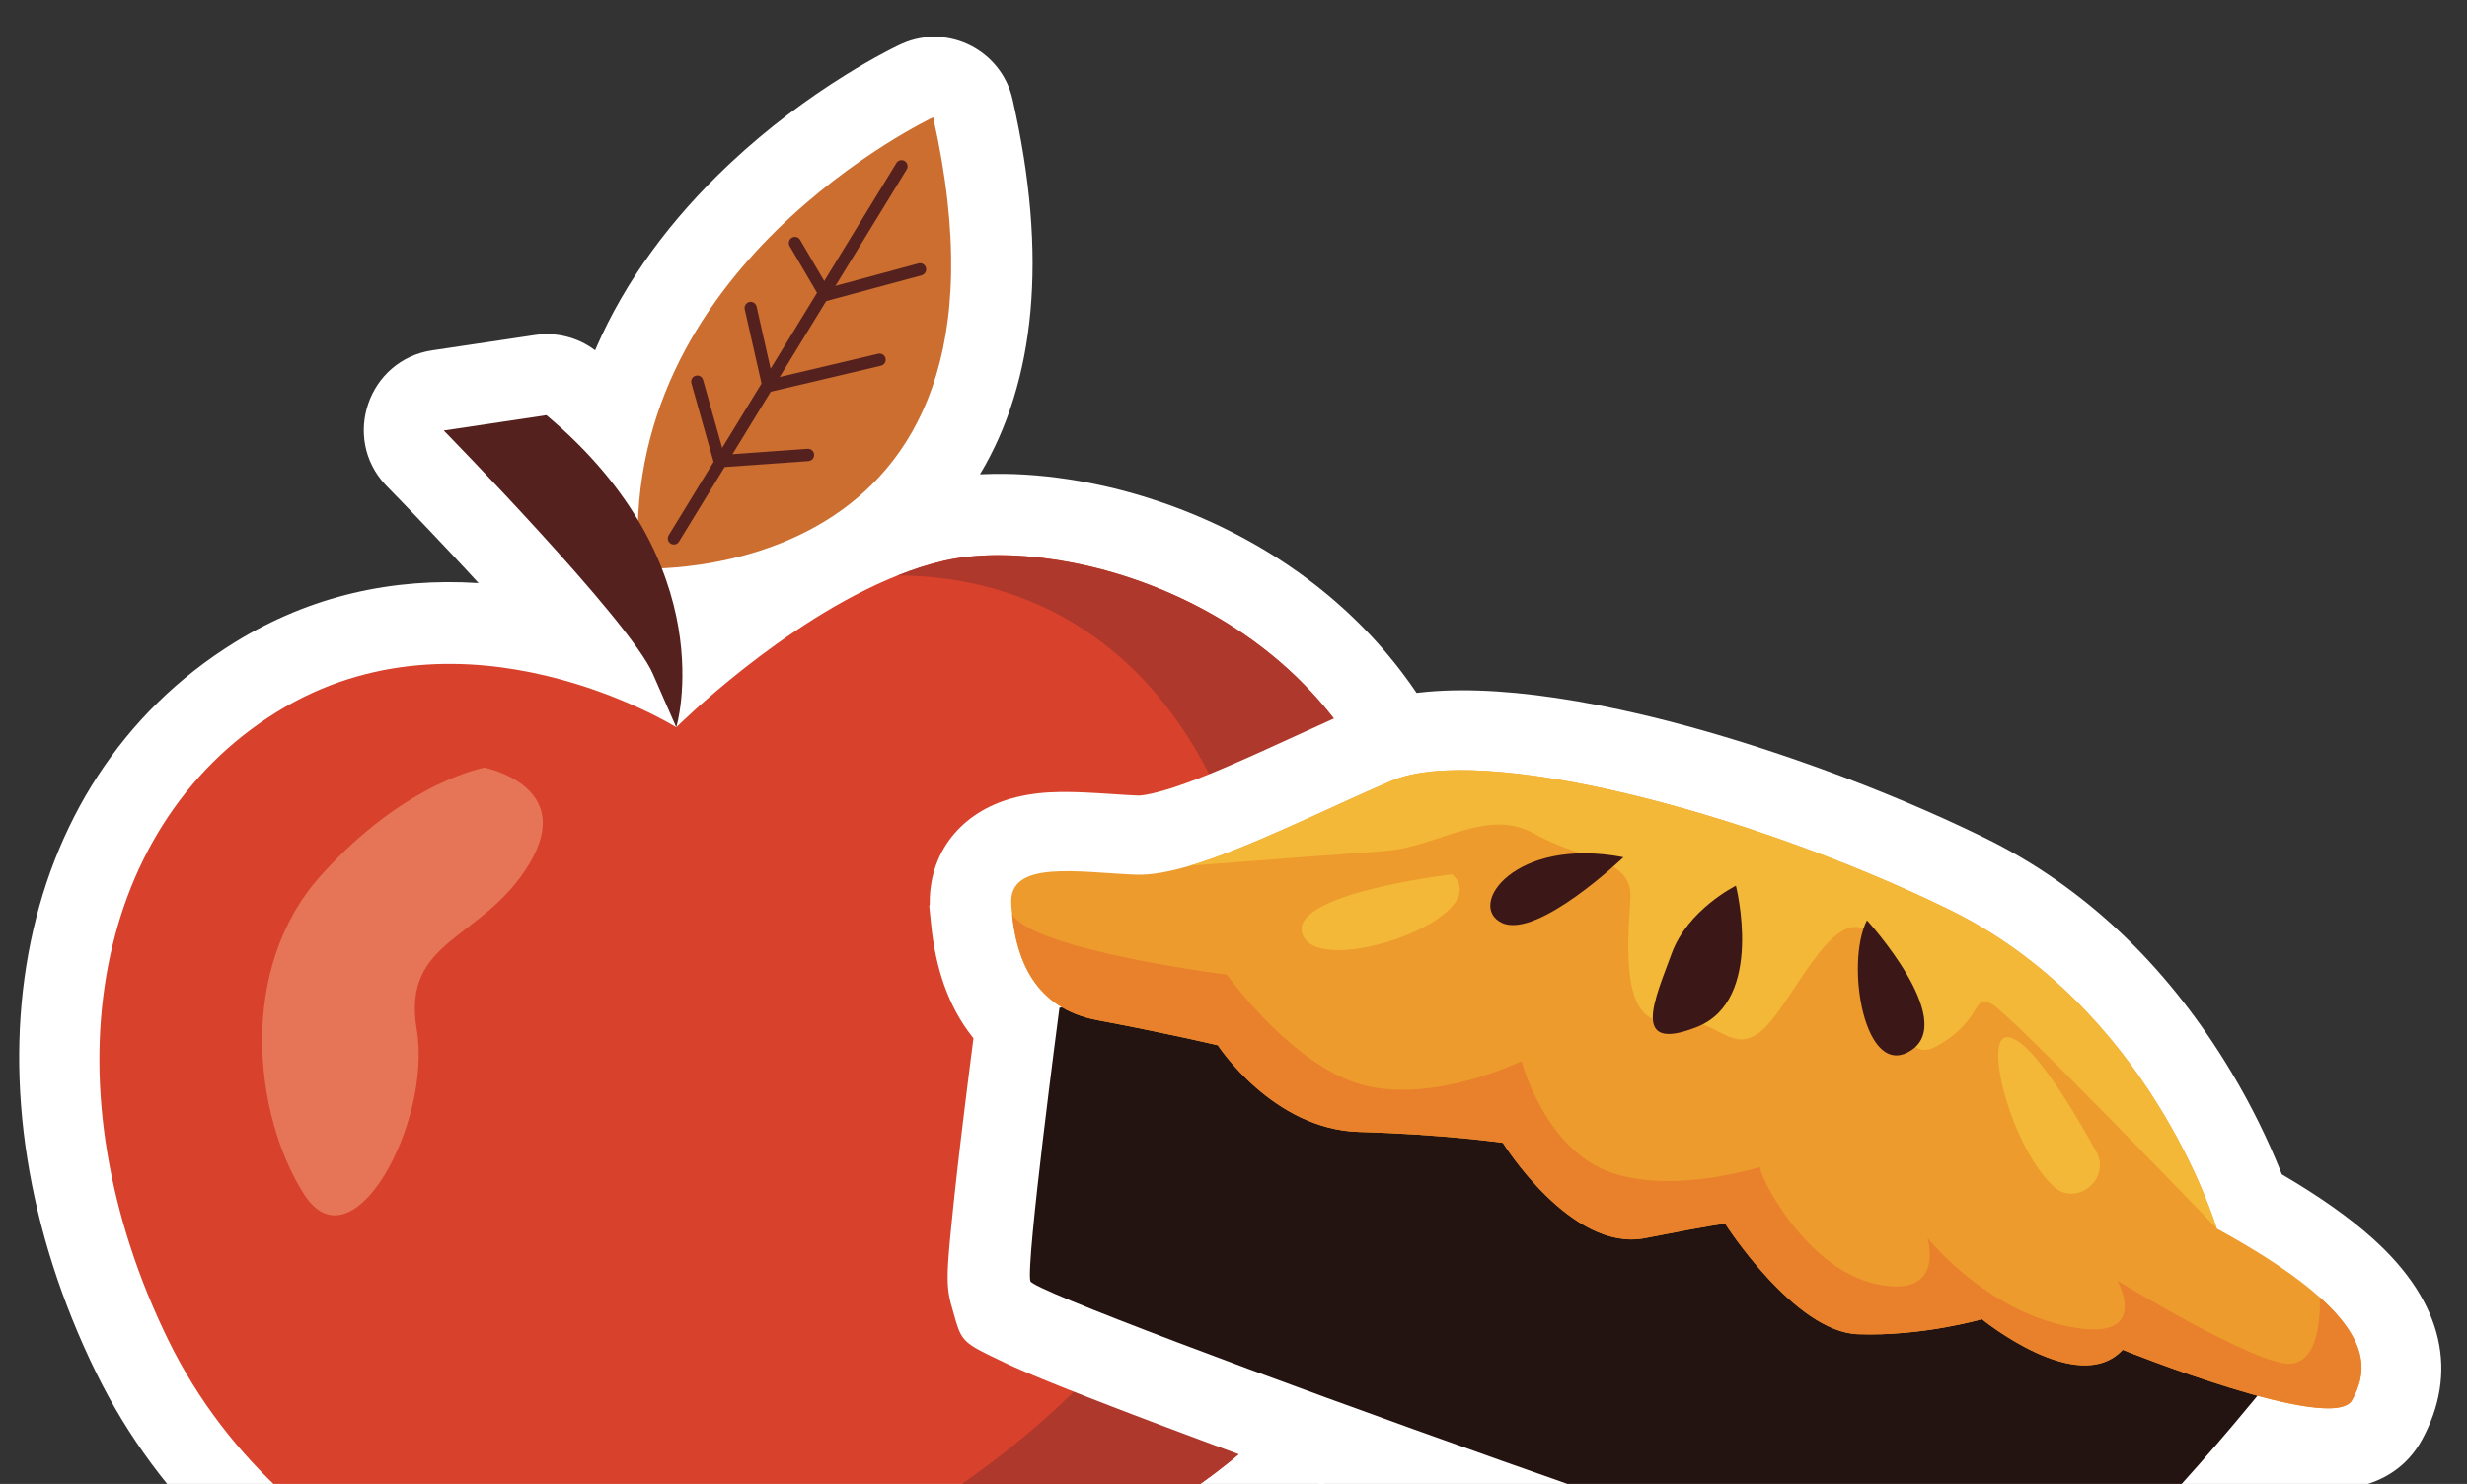 <?xml version="1.0" encoding="UTF-8"?>
<svg width="384px" height="231px" viewBox="0 0 384 231" version="1.1" xmlns="http://www.w3.org/2000/svg" xmlns:xlink="http://www.w3.org/1999/xlink">
    <rect x="0" y="0" width="384" height="231" fill="#333333" stroke="none"/>
    <title>decoration-9</title>
    <g id="decoration-9" stroke="none" stroke-width="1" fill="none" fill-rule="evenodd">
        <g id="Thanksgiving/Stickers/Apple" transform="translate(2.986, 5.732)">
            <path d="M170.477,70.301 L169.656,70.104 L168.734,69.892 L167.572,69.642 C167.185,69.562 166.8,69.484 166.416,69.41 L165.096,69.166 L164.185,69.012 L163.38,68.884 C158.82,68.184 154.369,67.911 150.204,68.077 L149.545,68.107 L149.591,68.033 C158.17,53.699 160.191,34.213 154.626,9.745 C152.881,2.071 144.607,-2.082 137.458,1.051 L137.048,1.239 L136.533,1.488 L135.905,1.802 L135.167,2.183 L134.617,2.473 C132.803,3.438 130.808,4.582 128.674,5.907 C122.622,9.665 116.581,14.169 110.904,19.462 L110.386,19.948 C101.444,28.392 94.376,37.894 89.795,48.448 L89.644,48.799 L89.551,48.728 C86.902,46.768 83.577,45.93 80.3,46.418 L64.305,48.803 C54.304,50.294 50.16,62.431 57.031,69.755 L59.326,72.117 L61.257,74.121 L62.806,75.741 L63.998,76.994 C65.902,79 67.788,81.009 69.623,82.992 L71.505,85.036 L71.427,85.031 C58.261,84.194 45.394,86.937 33.52,94.282 C-1.638,116.017 -9.693,163.709 11.983,207.961 C21.847,228.099 38.383,243.161 58.228,252.649 C59.672,253.339 61.126,253.994 62.584,254.614 L63.836,255.136 C65.088,255.649 66.342,256.136 67.595,256.595 L68.846,257.044 C81.562,261.524 93.949,263.135 101.851,261.028 L102.539,260.838 C104.151,260.382 105.8,259.835 107.483,259.207 L108.097,258.973 L108.306,259.171 C111.682,262.293 116.333,263.636 121.052,262.647 L121.511,262.545 C124.24,261.895 126.485,260.646 128.628,258.938 L128.758,258.832 L129.168,259.039 C130.578,259.728 132.063,260.242 133.683,260.542 C137.991,261.337 142.501,260.36 146.108,257.256 L146.42,256.98 C148.057,255.488 149.223,253.756 150.003,251.889 L150.125,251.587 L150.672,251.531 C155.506,251.007 160.466,249.946 165.522,248.296 L166.439,247.992 L167.569,247.598 C168.699,247.196 169.831,246.764 170.964,246.304 L172.024,245.867 L172.124,245.823 C174.056,245.006 175.99,244.105 177.926,243.118 L179.076,242.522 L180.142,241.952 L181.016,241.471 L181.865,240.995 L182.367,240.709 L183.326,240.154 L184.023,239.744 L185.293,238.978 L185.87,238.622 C187.749,237.456 189.537,236.273 191.269,235.05 L192.384,234.253 L193.293,233.585 C198.11,230.005 202.464,226.117 206.371,221.878 L207.199,220.969 C208.921,219.049 210.551,217.06 212.087,215.004 L212.896,213.904 L213.558,212.975 L214.16,212.108 C215.002,210.878 215.811,209.626 216.588,208.352 L217.262,207.229 L217.863,206.192 L218.384,205.268 L218.884,204.352 L219.484,203.219 C220.005,202.218 220.507,201.205 220.99,200.181 L221.609,198.841 L222.041,197.87 C222.191,197.527 222.339,197.183 222.485,196.837 L222.926,195.775 L223.518,194.286 L223.966,193.106 L224.219,192.418 C224.754,190.943 225.243,189.484 225.699,188.005 L226.157,186.479 L226.51,185.232 L226.87,183.896 L227.126,182.898 L227.302,182.188 L227.515,181.296 C227.691,180.546 227.857,179.797 228.016,179.044 L228.365,177.322 L228.62,175.969 L228.881,174.471 L229.032,173.542 C229.103,173.096 229.169,172.664 229.232,172.236 L229.411,170.972 C229.595,169.615 229.756,168.262 229.894,166.899 L230.036,165.41 L230.087,164.828 L230.14,164.19 L230.224,163.076 L230.316,161.672 L230.382,160.503 C230.503,158.17 230.565,155.799 230.569,153.386 L230.56,151.438 L230.543,150.273 L230.526,149.47 C230.434,145.578 230.196,141.615 229.813,137.546 L229.733,136.731 L229.612,135.63 L229.539,135.019 L229.419,134.091 L229.311,133.316 L229.176,132.41 L228.993,131.284 L228.831,130.364 L228.634,129.312 L228.436,128.328 L228.28,127.601 C228.145,126.977 227.999,126.346 227.845,125.713 L227.548,124.532 L227.228,123.34 L226.983,122.478 L226.652,121.369 L226.325,120.327 L225.977,119.277 L225.664,118.372 L225.289,117.336 L224.851,116.182 L224.644,115.659 L224.46,115.199 L224.065,114.245 L223.644,113.268 L223.159,112.193 L222.494,110.784 L221.874,109.541 L221.54,108.896 L221.229,108.308 L220.619,107.192 C220.041,106.16 219.466,105.187 218.875,104.24 L218.142,103.089 L217.654,102.35 L217.205,101.685 L216.695,100.95 L216.237,100.308 L215.575,99.404 L215.022,98.671 L214.298,97.74 L213.898,97.239 C213.501,96.746 213.111,96.276 212.719,95.815 L212.266,95.286 L211.441,94.35 L210.575,93.401 L209.983,92.772 L209.446,92.213 L208.781,91.537 L208.23,90.991 L207.345,90.137 L207.048,89.855 L206.539,89.381 L206.06,88.944 L204.697,87.738 L204.207,87.32 L203.683,86.879 L202.735,86.102 L201.951,85.478 L201.491,85.12 L200.405,84.297 L199.727,83.798 L199.095,83.342 L197.495,82.231 L196.327,81.455 L195.471,80.905 L194.94,80.573 L193.984,79.987 L193.003,79.404 L192.202,78.942 L191.463,78.527 L190.445,77.97 L189.566,77.504 L188.34,76.877 L186.821,76.134 L185.957,75.729 L185.091,75.334 C184.952,75.271 184.815,75.21 184.679,75.15 L183.598,74.68 L182.524,74.231 C182.349,74.159 182.175,74.089 182.002,74.019 L181.292,73.737 L180.094,73.277 L179.108,72.914 L178.012,72.527 L177.599,72.387 L177.38,72.311 C176.806,72.117 176.232,71.93 175.661,71.751 L174.579,71.419 C174.19,71.302 173.806,71.19 173.425,71.082 L172.594,70.85 L171.589,70.582 L170.477,70.301 Z" id="Sticker" fill="#FFFFFF" fill-rule="nonzero"></path>
            <g id="Thanksgiving/Stuffs/Apple" transform="translate(12.487, 12.53)">
                <path d="M106.893,223.518 C106.893,223.518 100.895,232.051 103.64,237.191 C106.384,242.34 114.947,229.25 114.947,229.25 C114.947,229.25 122.112,238.496 125.357,235.695 C128.61,232.884 121.045,216.953 121.045,216.953 L106.893,223.518" id="Fill-2623" fill="#54211E"></path>
                <g id="Thanksgiving/Stuffs/Leaf5" transform="translate(83.786, 0)">
                    <path d="M45.992,0 C45.992,0 -3.635,23.356 0.213,70.239 C0.213,70.239 62.57,73.717 45.992,0" id="Fill-2624" fill="#CB6E30"></path>
                    <path d="M6.426,66.058 L41.871,8.113 C42.144,7.668 42.007,7.087 41.565,6.81 C41.13,6.536 40.555,6.668 40.282,7.103 C40.28,7.106 40.278,7.109 40.276,7.112 L4.831,65.058 C4.559,65.503 4.696,66.084 5.138,66.361 C5.573,66.634 6.148,66.503 6.421,66.068 C6.423,66.065 6.425,66.061 6.426,66.058 Z" id="Fill-2625" fill="#54211E"></path>
                    <path d="M28.765,28.765 L44.191,24.596 C44.702,24.458 45.005,23.933 44.87,23.421 C44.736,22.913 44.215,22.61 43.707,22.744 C43.706,22.745 43.704,22.745 43.702,22.746 L29.662,26.54 L29.662,26.54 L25.275,19.074 C25.015,18.631 24.444,18.483 24.001,18.743 C23.997,18.746 23.993,18.748 23.989,18.75 C23.541,19.022 23.395,19.603 23.66,20.056 L28.765,28.765 L28.765,28.765 Z" id="Fill-2626" fill="#54211E"></path>
                    <path d="M16.662,29.89 L19.623,42.97 L19.623,42.97 L37.865,38.67 C38.379,38.549 38.698,38.035 38.579,37.521 C38.462,37.009 37.952,36.691 37.441,36.808 C37.439,36.809 37.438,36.809 37.436,36.809 L21.039,40.675 L21.039,40.675 L18.506,29.465 C18.391,28.958 17.886,28.639 17.379,28.754 C17.377,28.754 17.376,28.754 17.375,28.755 C16.865,28.872 16.546,29.38 16.662,29.89 Z" id="Fill-2627" fill="#54211E"></path>
                    <path d="M12.066,54.547 L26.573,53.513 C27.101,53.475 27.5,53.018 27.464,52.489 C27.428,51.964 26.973,51.567 26.447,51.602 C26.446,51.602 26.445,51.602 26.444,51.602 L13.452,52.535 L13.452,52.535 L10.178,40.877 C10.038,40.379 9.521,40.088 9.023,40.228 C9.021,40.229 9.018,40.23 9.016,40.23 C8.513,40.376 8.223,40.899 8.364,41.402 L12.066,54.547 L12.066,54.547 Z" id="Fill-2628" fill="#54211E"></path>
                </g>
                <path d="M53.599,48.757 C53.599,48.757 82.472,78.24 86.134,86.603 C89.797,94.965 89.797,94.965 89.797,94.965 C89.797,94.965 97.392,69.667 69.577,46.368 L53.599,48.757" id="Fill-2629" fill="#54211E"></path>
                <path d="M204.68,126.445 C209.191,174.751 191.526,202.156 162.264,218.449 C133.022,234.741 112.862,223.609 112.862,223.609 C112.862,223.609 111.744,224.361 109.897,225.516 C104.947,228.578 94.628,234.561 86.065,236.869 C74.318,240.011 29.596,228.999 10.694,190.291 C-8.199,151.602 -1.742,110.765 27.56,92.596 C56.862,74.416 89.797,94.955 89.797,94.955 C89.797,94.955 106.334,78.471 124.219,71.334 C126.654,70.36 129.109,69.567 131.555,69.005 C151.994,64.367 200.169,78.15 204.68,126.445" id="Fill-2630" fill="#D8412B"></path>
                <path d="M59.946,101.239 C59.946,101.239 74.208,104.019 66.962,116.136 C59.717,128.252 46.982,127.831 49.397,142.025 C51.822,156.22 39.447,179.71 31.782,167.553 C24.117,155.387 21.352,132.629 34.496,118.003 C47.64,103.367 59.946,101.239 59.946,101.239" id="Fill-2631" fill="#E57556"></path>
                <path d="M112.862,223.609 C112.862,223.609 111.744,224.361 109.897,225.516 C109.748,224.743 110.626,224.09 112.862,223.609" id="Fill-2632" fill="#DC502C"></path>
                <path d="M130.896,227.323 C128.75,227.323 126.774,227.192 124.978,226.971 C117.283,226.048 112.862,223.609 112.862,223.609 C130.836,219.754 195.139,175.303 179.171,118.876 C167.224,76.664 138.261,71.334 124.409,71.334 C124.349,71.334 124.279,71.334 124.219,71.334 C126.654,70.36 129.109,69.567 131.555,69.005 C134,68.453 136.854,68.162 139.968,68.162 C162.903,68.162 200.707,83.932 204.68,126.445 C205.149,131.445 205.379,136.223 205.379,140.791 C205.409,180.302 188.502,203.843 162.264,218.449 C149.908,225.335 139.17,227.323 130.896,227.323" id="Fill-2633" fill="#AE382B"></path>
            </g>
        </g>
        <g id="Group" transform="translate(121.318, 77.169)">
            <g id="Thanksgiving/Stickers/Tart-Copy" transform="translate(139.304, 104.312) scale(-1, 1) translate(-139.304, -104.312) ">
                <path d="M140.015,38.483 L138.875,38.479 C129.603,38.468 120.35,38.923 111.614,39.835 C93.931,41.676 78.126,48.952 64.371,59.713 C59.57,63.469 55.335,67.415 51.674,71.348 L50.865,72.228 L50.247,72.915 L49.927,73.276 L49.844,73.291 C43.15,74.526 37.643,76.027 33.151,77.843 C19.243,83.449 13.542,93.039 15.285,104.629 C16.007,109.38 18.718,112.734 22.281,114.992 C24.214,116.218 26.325,117.066 28.725,117.735 L29.25,117.876 C30.133,118.108 31.063,118.319 32.041,118.51 L32.545,118.604 L32.772,119.214 C34.95,125.064 37.413,131.26 40.011,137.19 C40.369,138.006 40.724,138.806 41.078,139.589 L41.784,141.136 C43.892,145.709 45.936,149.694 47.922,153.015 C51.923,159.708 55.527,163.911 60.978,165.943 L61.116,165.993 L61.403,166.091 L61.706,166.187 L62.025,166.28 L62.536,166.415 L63.084,166.545 L63.672,166.67 L64.086,166.75 L64.742,166.867 L65.44,166.979 L65.93,167.051 L66.701,167.155 L67.518,167.256 L68.38,167.353 L69.291,167.446 L70.916,167.593 L71.605,167.649 L73.051,167.758 L74.591,167.863 L76.226,167.962 L77.961,168.058 L80.271,168.174 L82.744,168.285 L87.623,168.476 L91.813,168.621 L97.396,168.794 L101.24,168.901 L107.295,169.05 L114.755,169.209 L119.188,169.292 L126.038,169.404 L131.908,169.488 L137.902,169.561 L143.997,169.625 L151.251,169.686 L158.169,169.73 L162.732,169.751 L169.472,169.771 L173.878,169.777 L180.802,169.772 L187.536,169.749 L191.842,169.725 L196.99,169.684 L201.848,169.631 L205.012,169.588 L208.531,169.529 L213.025,169.435 L216.462,169.343 L218.532,169.275 L220.42,169.203 L221.795,169.142 L223.095,169.076 L223.897,169.029 L225.006,168.956 C225.123,168.948 225.238,168.939 225.351,168.93 L226.004,168.878 L226.608,168.823 L228.965,168.59 L229.537,168.529 L230.068,168.468 L230.794,168.375 L231.233,168.31 L231.641,168.242 L232.018,168.169 C232.079,168.156 232.138,168.143 232.196,168.13 L232.534,168.048 C233.617,167.761 234.302,167.351 234.995,166.63 L235.203,166.404 C235.238,166.365 235.273,166.325 235.308,166.284 L235.521,166.028 L235.741,165.751 L236.088,165.292 L236.596,164.596 L237.685,163.084 L237.955,162.687 L238.21,162.288 L238.372,162.018 L238.528,161.742 L238.68,161.46 L238.828,161.169 L238.972,160.868 L239.114,160.555 L239.254,160.227 L239.393,159.884 L239.531,159.524 L239.738,158.947 L239.947,158.321 L240.162,157.641 L240.383,156.9 L240.693,155.807 L241.026,154.583 L241.577,152.468 L242.441,149.057 L243.057,146.577 L243.775,143.625 L244.731,139.615 L245.677,135.577 L246.42,132.364 L247.168,129.095 L247.918,125.791 L248.541,123.019 L248.735,122.904 C253.966,119.692 257.861,114.712 260.815,108.583 L262.053,106.016 L262.052,105.79 L262.175,105.461 C265.093,97.398 261.766,89.896 255.082,85.459 C253.189,84.203 251.296,83.263 248.916,82.364 L248.104,82.065 C247.966,82.016 247.826,81.966 247.684,81.916 L246.81,81.618 L245.891,81.317 C245.733,81.266 245.574,81.215 245.412,81.164 L244.416,80.855 L243.364,80.537 L239.086,79.28 L237.897,78.916 L237.363,78.747 L237.277,78.716 L237.174,78.675 L236.934,78.566 C236.89,78.545 236.844,78.522 236.797,78.498 L236.49,78.334 L236.142,78.134 L235.754,77.899 C235.686,77.856 235.617,77.813 235.546,77.768 L235.102,77.479 L234.625,77.155 L234.115,76.795 L233.637,76.448 L233.025,75.984 L232.554,75.618 L231.83,75.041 L231.084,74.427 L230.31,73.774 L229.504,73.077 L228.664,72.333 L228.082,71.81 L227.174,70.981 L226.221,70.096 L224.871,68.823 L223.423,67.437 L221.868,65.93 L212.321,56.55 L210.775,55.067 L209.811,54.155 C202.234,46.999 187.072,42.338 167.919,40.08 L166.244,39.89 C165.963,39.859 165.681,39.829 165.399,39.799 L163.694,39.627 C163.409,39.599 163.122,39.572 162.835,39.545 L161.102,39.391 L159.352,39.249 L157.584,39.119 L155.798,39.001 C155.5,38.983 155.2,38.965 154.9,38.947 L153.09,38.847 L151.265,38.759 C150.96,38.745 150.653,38.732 150.347,38.72 L148.499,38.65 L146.637,38.592 C146.326,38.583 146.014,38.575 145.701,38.567 L143.818,38.527 L141.923,38.499 L140.015,38.483 Z" id="Path" fill="#FFFFFF" fill-rule="nonzero" transform="translate(139.109, 104.128) rotate(-20) translate(-139.109, -104.128) "></path>
                <g id="Group" transform="translate(27.413, 50.74)">
                    <g id="Thanksgiving/Stuffs/Tart" transform="translate(112.28, 53.166) rotate(-20) translate(-112.28, -53.166) ">
                        <path d="M37.853,102.838 C46.579,106.068 198.203,106.803 199.826,104.577 C201.449,102.351 210.134,63.019 210.134,63.019 L192.622,54.657 L39.922,50.682 L13.872,54.939 C13.872,54.939 29.125,99.599 37.853,102.838 Z" id="Fill-2284" fill="#241411"></path>
                        <path d="M222.719,50.388 C222.499,50.895 222.265,51.411 221.999,51.948 L221.999,51.958 C219.089,57.97 213.91,64.499 203.851,62.82 C192.883,61.011 184.968,60.087 184.968,60.087 C184.968,60.087 172.483,69.488 159.701,65.245 C146.918,61.011 138.08,59.183 138.08,59.183 C138.08,59.183 122.247,71.615 112.203,65.543 C102.159,59.481 101.251,59.183 101.251,59.183 C101.251,59.183 85.419,71.306 75.985,68.285 C66.535,65.245 58.619,59.481 58.619,59.481 C58.619,59.481 40.362,65.851 36.404,56.46 C36.404,56.46 1.094,57.662 0.171,51.6 C-0.471,47.347 0.248,42.358 10.371,38.294 C14.689,36.555 20.728,34.995 29.098,33.713 L29.113,33.703 C29.77,32.828 50.954,4.864 85.419,1.286 C120.432,-2.361 162.736,1.892 173.703,12.208 C181.823,19.84 190.943,29.618 198.594,35.303 C201.27,37.28 203.773,38.761 205.979,39.476 C214.505,42.209 225.456,44.028 222.719,50.388" id="Fill-2285" fill="#ED9B2D"></path>
                        <path d="M198.594,35.303 C189.583,31.208 175.955,25.027 170.965,22.811 C163.252,19.373 158.387,10.876 149.86,12.297 C141.333,13.718 134.231,10.479 132.401,16.739 C130.571,23.02 127.128,35.949 120.432,32.5 C113.737,29.072 109.872,34.12 106.618,29.678 C103.379,25.226 102.973,9.256 97.294,8.67 C91.599,8.064 85.513,28.466 79.834,22.006 C74.155,15.537 77.597,12.098 73.748,12.903 C69.931,13.698 30.084,33.236 29.113,33.703 C29.77,32.828 50.954,4.864 85.419,1.286 C120.432,-2.361 162.736,1.892 173.703,12.208 C181.823,19.84 190.943,29.618 198.594,35.303" id="Fill-2286" fill="#F4B838"></path>
                        <path d="M96.68,7.249 C96.68,7.249 78.11,16.948 83.284,23.914 C88.46,30.89 97.593,14.821 96.68,7.249" id="Fill-2287" fill="#3B1717"></path>
                        <path d="M117.686,9.167 C117.686,9.167 107.335,24.322 115.859,31.904 C124.384,39.476 123.471,29.777 123.471,22.503 C123.471,15.229 117.686,9.167 117.686,9.167" id="Fill-2288" fill="#3B1717"></path>
                        <path d="M135.649,10.985 C135.649,10.985 143.868,27.661 149.957,27.054 C156.047,26.448 152.697,13.708 135.649,10.985" id="Fill-2289" fill="#3B1717"></path>
                        <path d="M55.292,36.217 C50.809,38.165 47.133,32.093 50.813,28.883 C56.79,23.666 66.998,15.408 70.092,16.948 C73.193,18.488 63.569,32.61 55.292,36.217" id="Fill-2290" fill="#F4B838"></path>
                        <path d="M159.8,22.602 C159.8,22.602 183.547,34.527 178.27,39.576 C172.992,44.634 150.87,26.24 159.8,22.602" id="Fill-2291" fill="#F4B838"></path>
                        <path d="M221.999,51.958 C219.088,57.97 213.91,64.499 203.85,62.82 C192.884,61.011 184.967,60.087 184.967,60.087 C184.967,60.087 172.483,69.488 159.701,65.245 C146.919,61.011 138.079,59.183 138.079,59.183 C138.079,59.183 122.248,71.615 112.203,65.543 C102.159,59.481 101.252,59.183 101.252,59.183 C101.252,59.183 85.419,71.306 75.985,68.285 C66.536,65.245 58.619,59.481 58.619,59.481 C58.619,59.481 40.361,65.851 36.404,56.46 C36.404,56.46 1.093,57.662 0.17,51.6 C-0.471,47.347 0.248,42.358 10.371,38.294 C9.886,39.437 6.523,47.983 11.434,49.682 C16.707,51.511 40.862,46.641 40.862,46.641 C40.862,46.641 32.336,53.926 45.54,55.943 C58.729,57.97 70.9,50.497 70.9,50.497 C70.9,50.497 64.815,58.576 76.189,59.997 C87.547,61.399 99.515,49.682 99.108,49.076 C98.718,48.47 109.668,57.563 120.636,57.771 C131.587,57.97 139.706,46.244 139.706,46.244 C139.706,46.244 150.267,57.165 161.625,58.179 C172.999,59.183 187.408,49.275 187.408,49.275 C187.408,49.275 215.819,55.744 221.701,52.117 C221.811,52.047 221.905,51.988 221.999,51.958" id="Fill-2295" fill="#E8802C"></path>
                    </g>
                </g>
            </g>
        </g>
    </g>
</svg>